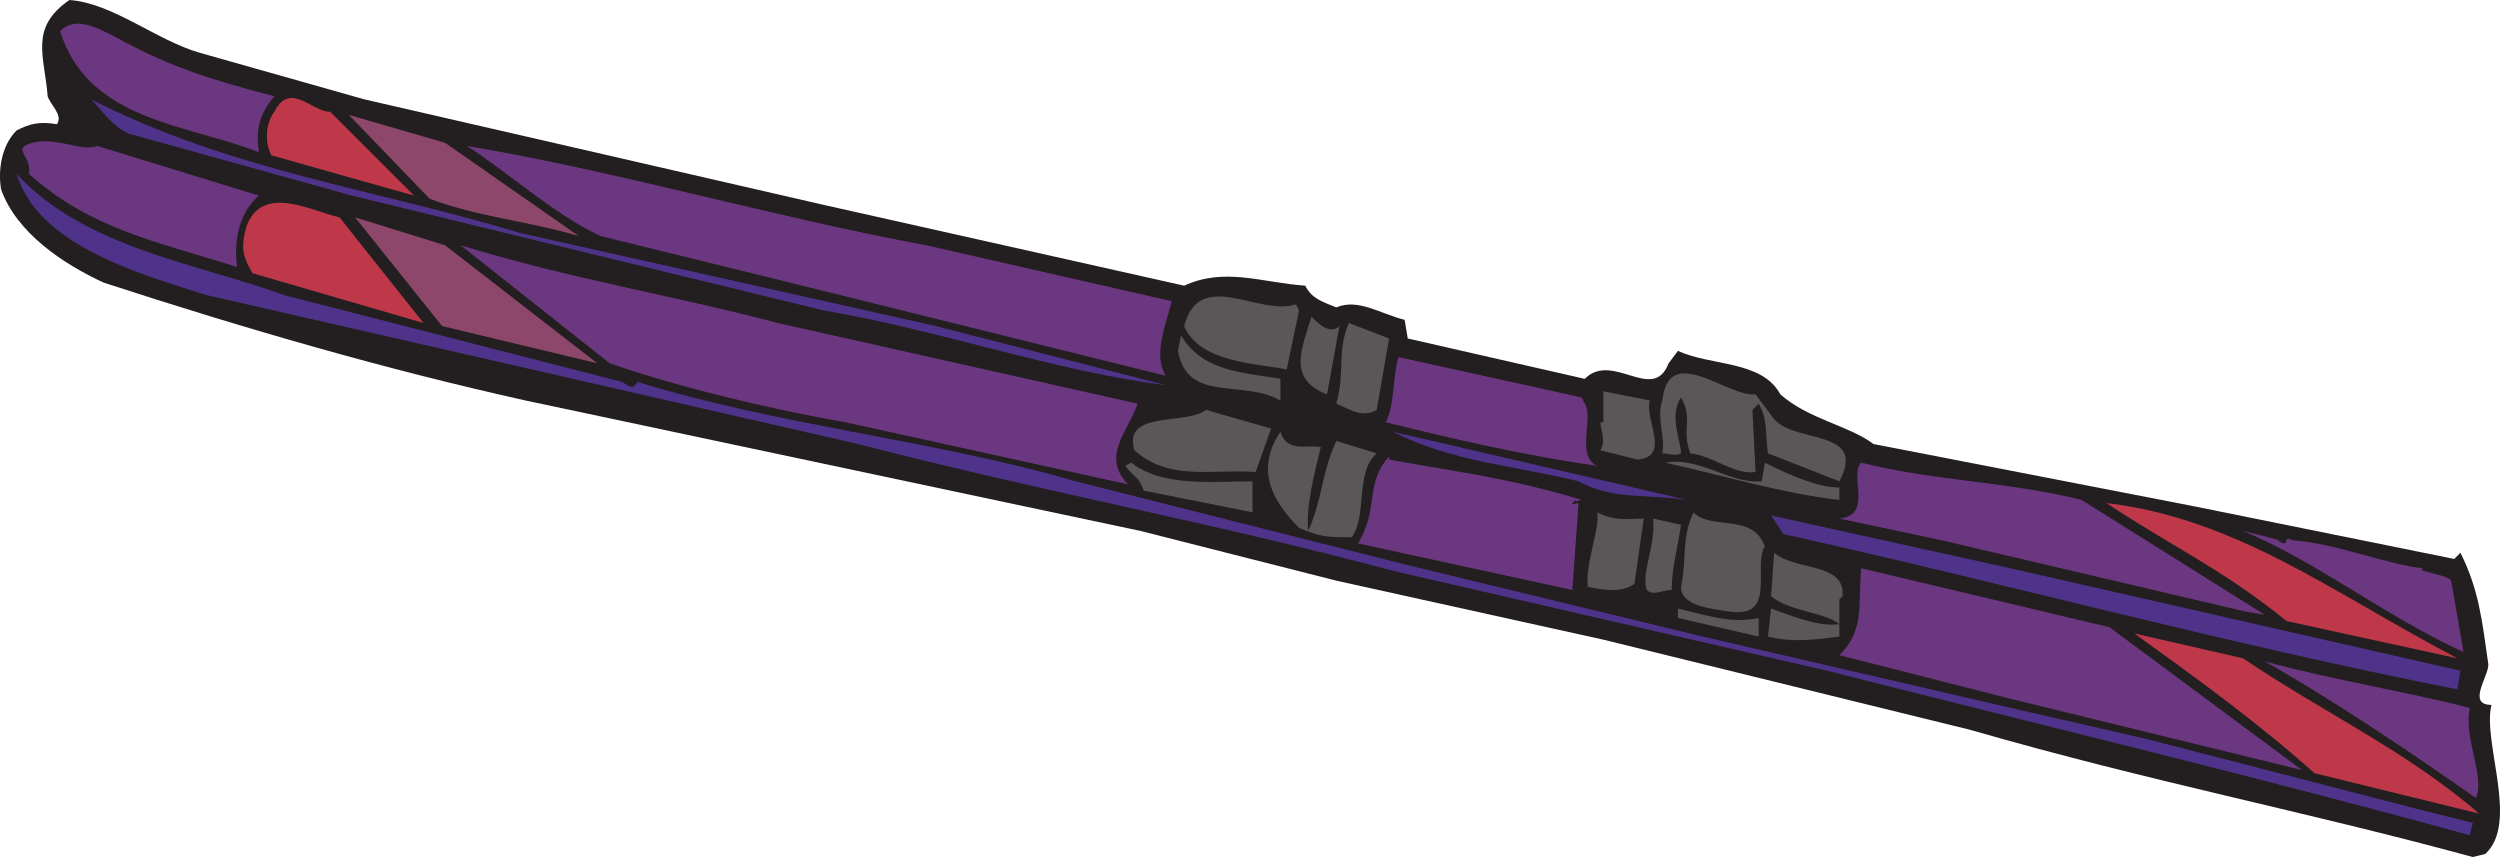 <svg xmlns="http://www.w3.org/2000/svg" width="603.818" height="207"><path fill="#231f20" fill-rule="evenodd" d="M48.261 12.75 88.011 24l111 25.5 87 19.5c9.75-4.5 18.75-.75 29.25 0 1.5 3 3.75 3.75 7.5 5.25 5.25-2.25 10.5 1.5 16.5 3l.75 4.5 42.75 9.75c6.75-6.75 16.5 6 20.25-3.75l2.25-3c8.25 3.75 20.25 2.25 24.75 10.5 6.75 6 16.5 7.5 22.5 12l77.25 15 63 12.75 1.5-1.5c4.5 9 5.25 16.5 6.75 27 0 3-5.25 9.75.75 9.75-2.25 9 6.75 28.5-1.5 36l-3 .75c-41.25-11.25-77.25-18-121.5-30.75l-88.5-21.75-64.5-14.25-47.25-12-148.5-31.5c-33.75-7.5-67.5-17.25-102-28.5-9.75-4.5-21-12-24.75-22.5-.75-4.5 0-10.5 3.75-14.25 3-1.5 5.25-2.25 9.75-1.5 1.5-2.25-1.5-4.5-2.25-6.75-.75-9.75-4.5-16.5 5.25-23.25 10.5.75 21 9.75 31.5 12.75"/><path fill="#6c3781" fill-rule="evenodd" d="M66.261 23.25c-3.75 4.5-4.5 8.25-3.75 13.5-17.25-6.75-41.25-7.5-48-29.25 3.75-3.75 9-.75 13.5 1.5 13.5 7.5 24 10.5 38.25 14.25"/><path fill="#4f328a" fill-rule="evenodd" d="m125.511 56.25 100.5 22.5 55.5 14.25c-25.5-3-55.5-13.5-82.5-18l-114-27.75-54-15c-4.5-2.25-6-5.25-9-8.25 33.75 17.25 69 21.75 103.5 32.25"/><path fill="#be384a" fill-rule="evenodd" d="m100.011 47.25-34.5-9.75c-1.5-3-1.5-7.5.75-10.5 3.75-7.5 9 0 13.5 0l20.25 20.25"/><path fill="#8d476b" fill-rule="evenodd" d="M139.761 57c-12.75-3.75-24-4.5-36-9l-19.5-20.25 23.25 6.75 32.25 22.5"/><path fill="#6c3781" fill-rule="evenodd" d="m23.511 35.25 39 12c-5.25 4.5-6 12-5.25 17.25-18.75-6-35.25-9-50.25-22.5.75-4.5-4.5-6 .75-7.5 6-1.5 12 2.25 15.75.75m200.25 24 59.25 13.5c-1.5 6-4.5 12.75-1.5 18l-90.75-22.5L145.011 57c-11.25-5.25-21.75-15-32.25-21.75 36 6 74.25 17.25 111 24"/><path fill="#4f328a" fill-rule="evenodd" d="m68.511 71.25 81.75 21c1.5.75 2.25 2.25 3.75 0 33.75 10.5 72.75 14.25 105.75 24l80.25 20.25 71.25 17.25 71.25 16.5 36 8.25 66.75 17.25 12 3-.75 3c-48.75-13.5-105-27-155.25-39.75l-104.25-24c-45-12-83.25-18.75-129.75-30.75l-157.5-36c-16.5-5.25-40.5-12-45.75-29.25 16.5 18 44.25 21.75 64.5 29.25"/><path fill="#be384a" fill-rule="evenodd" d="m82.011 52.5 20.25 25.5-41.25-12c-2.25-3.75-3-6-1.5-11.25 3.75-10.5 15.75-3.75 22.5-2.25"/><path fill="#8d476b" fill-rule="evenodd" d="m144.261 87.75-37.5-9-21-26.25 21.75 6.75 36.75 28.5"/><path fill="#6c3781" fill-rule="evenodd" d="m187.761 78 87 19.5c-2.25 6.75-9 12.75-2.25 19.5l-68.25-15c-17.25-3-39.75-8.25-57-14.25l-36-28.5c27 8.25 51 12 76.5 18.75"/><path fill="#5a5758" fill-rule="evenodd" d="m313.761 75-3 14.25c-6.75-1.5-21-1.5-24.75-10.5 3.75-14.25 18-2.25 27-5.25l.75 1.5m9.75 3.75-3 16.5c-9.75-3.75-6-11.25-3.75-18.75 1.5 1.5 4.5 4.5 6.75 2.25m9 20.25c-3.75 2.25-7.5-.75-9.75-1.5 2.25-8.25 0-12 3-19.5l9.75 3.75-3 17.25"/><path fill="#5a5758" fill-rule="evenodd" d="M309.261 91.5v5.25c-9-5.25-22.5.75-24.75-12l.75-3.75c5.25 9 15.75 9 24 10.5"/><path fill="#6c3781" fill-rule="evenodd" d="M382.761 97.5c2.25 3-2.25 12.75 3 15-16.5-2.25-36-6.75-51-10.5 2.25-5.25 1.5-10.5 3-15.75l44.25 9.75.75 1.5"/><path fill="#5a5758" fill-rule="evenodd" d="M428.511 101.25c5.25 6 22.5 2.25 15.75 15l-17.25-6.75c-.75-5.25 0-8.25-2.25-12l-1.5 1.5.75 15c-5.25.75-9.75-3.75-15.75-4.5-2.25-6 .75-8.25-2.25-13.5-3 4.5 0 10.5 0 13.5-1.5.75-3 0-4.5 0 .75-3.75-1.5-9 0-12.75 1.5-14.25 15.75-.75 22.5-1.5l4.5 6m-30-4.5c-1.5 4.5 5.25 13.5-3 14.25l-9-2.25c1.5-2.25 0-5.25 0-6.75h.75v-7.5l11.25 2.25M303.261 114c-10.5-.75-21 2.25-29.25-5.25-3-9.75 12.75-6 17.25-9.75l15.75 4.5-3.75 10.5m15.75-6c-1.5 6-3.75 15-3 20.25 3.75-9 3-13.5 6.75-21.75l9.75 3c-5.25 4.5-2.25 15-6 20.25-6 0-7.5 0-12.75-2.25-6.75-6.75-10.5-14.25-4.5-23.25 1.5 5.25 6.75 3 9.75 3.75"/><path fill="#4f328a" fill-rule="evenodd" d="M407.511 120.75c-10.5-1.5-18 0-26.25-4.5-15-3.75-30-4.5-45-12l71.25 16.5"/><path fill="#6c3781" fill-rule="evenodd" d="M335.511 111c16.5 3 29.25 4.5 46.5 9.75-.75 0-1.5.75-1.5 0l-.75.75c0 .75.75 0 1.5 0l-1.5 21-51.75-11.25c5.25-9 1.5-14.25 7.5-21v.75"/><path fill="#5a5758" fill-rule="evenodd" d="M302.511 116.25v7.5l-26.25-5.25c-1.5-3.75-1.5-2.25-4.5-6l1.5-.75c7.5 6 20.25 4.5 29.25 4.5m123 0 .75-4.5c6 3 12.75 6 18 6v3c-13.5-1.5-28.5-6-42-9 8.25-1.5 15.75 5.25 23.25 4.5"/><path fill="#6c3781" fill-rule="evenodd" d="m502.761 120.75 44.25 27.75-4.5-.75-73.5-17.25-24.75-5.25c8.25-.75 2.25-10.5 5.25-13.5 18 4.5 35.25 4.5 53.25 9"/><path fill="#be384a" fill-rule="evenodd" d="m593.511 159-41.25-9c-15.75-12.75-27.75-18-43.5-28.5 31.5 3.75 54.75 21.75 84.75 37.5"/><path fill="#5a5758" fill-rule="evenodd" d="m397.011 125.25-2.25 15.75c-3 2.25-7.5 1.5-11.25.75-.75-5.25 3-14.25 2.25-18 4.5 2.25 7.5 1.5 11.25 1.5m29.25 6.75c-3 4.5 3 17.25-8.25 15.75-5.25-.75-12-1.5-12-6 1.5-7.5 0-11.25 3-18 4.5 4.5 14.25 0 17.25 8.25"/><path fill="#4f328a" fill-rule="evenodd" d="m594.261 162-.75 4.5c-57-11.25-108.75-25.5-162.75-37.5l-3-4.5 57.75 12.75L594.261 162"/><path fill="#5a5758" fill-rule="evenodd" d="M406.011 126.75c-.75 5.25-2.25 10.5-2.25 15.75-2.25 0-4.5 1.5-6 0-1.5-3.75 2.25-11.25 1.5-17.25l6.75 1.5"/><path fill="#6c3781" fill-rule="evenodd" d="M550.011 130.5c3.75 2.25.75-1.5 3.75 0 10.5.75 23.25 6 31.5 6.75-2.25.75 6 1.5 6.75 3l3 17.25c-19.5-9-35.25-21.75-53.25-29.25l9 2.25h-.75"/><path fill="#5a5758" fill-rule="evenodd" d="m445.011 144-.75.75v9c-6 .75-11.25 1.5-17.25 0l.75-6.75c4.5 1.5 11.25 4.5 16.5 3.75-3.75-3-12-3-16.5-6.75l.75-10.5c5.25 4.5 17.25 2.25 16.5 10.5"/><path fill="#6c3781" fill-rule="evenodd" d="m556.011 186-70.5-17.25-41.25-10.5c6-6 4.5-11.25 5.25-21l60 14.25 46.5 34.5"/><path fill="#5a5758" fill-rule="evenodd" d="M424.761 149.25v4.5l-19.5-4.5V147c6.75 1.5 12.75 3.75 19.5 2.25"/><path fill="#be384a" fill-rule="evenodd" d="M541.761 159c18.75 12.75 39.75 22.5 57 37.5l-39.75-9.75c-14.25-12.75-30-24-43.5-33.75l26.25 6"/><path fill="#6c3781" fill-rule="evenodd" d="M596.511 171c-1.5 7.5 3.75 16.5 1.5 21.75-15-10.5-33.75-23.25-51-33 16.5 4.5 35.25 7.5 49.5 11.25"/></svg>
